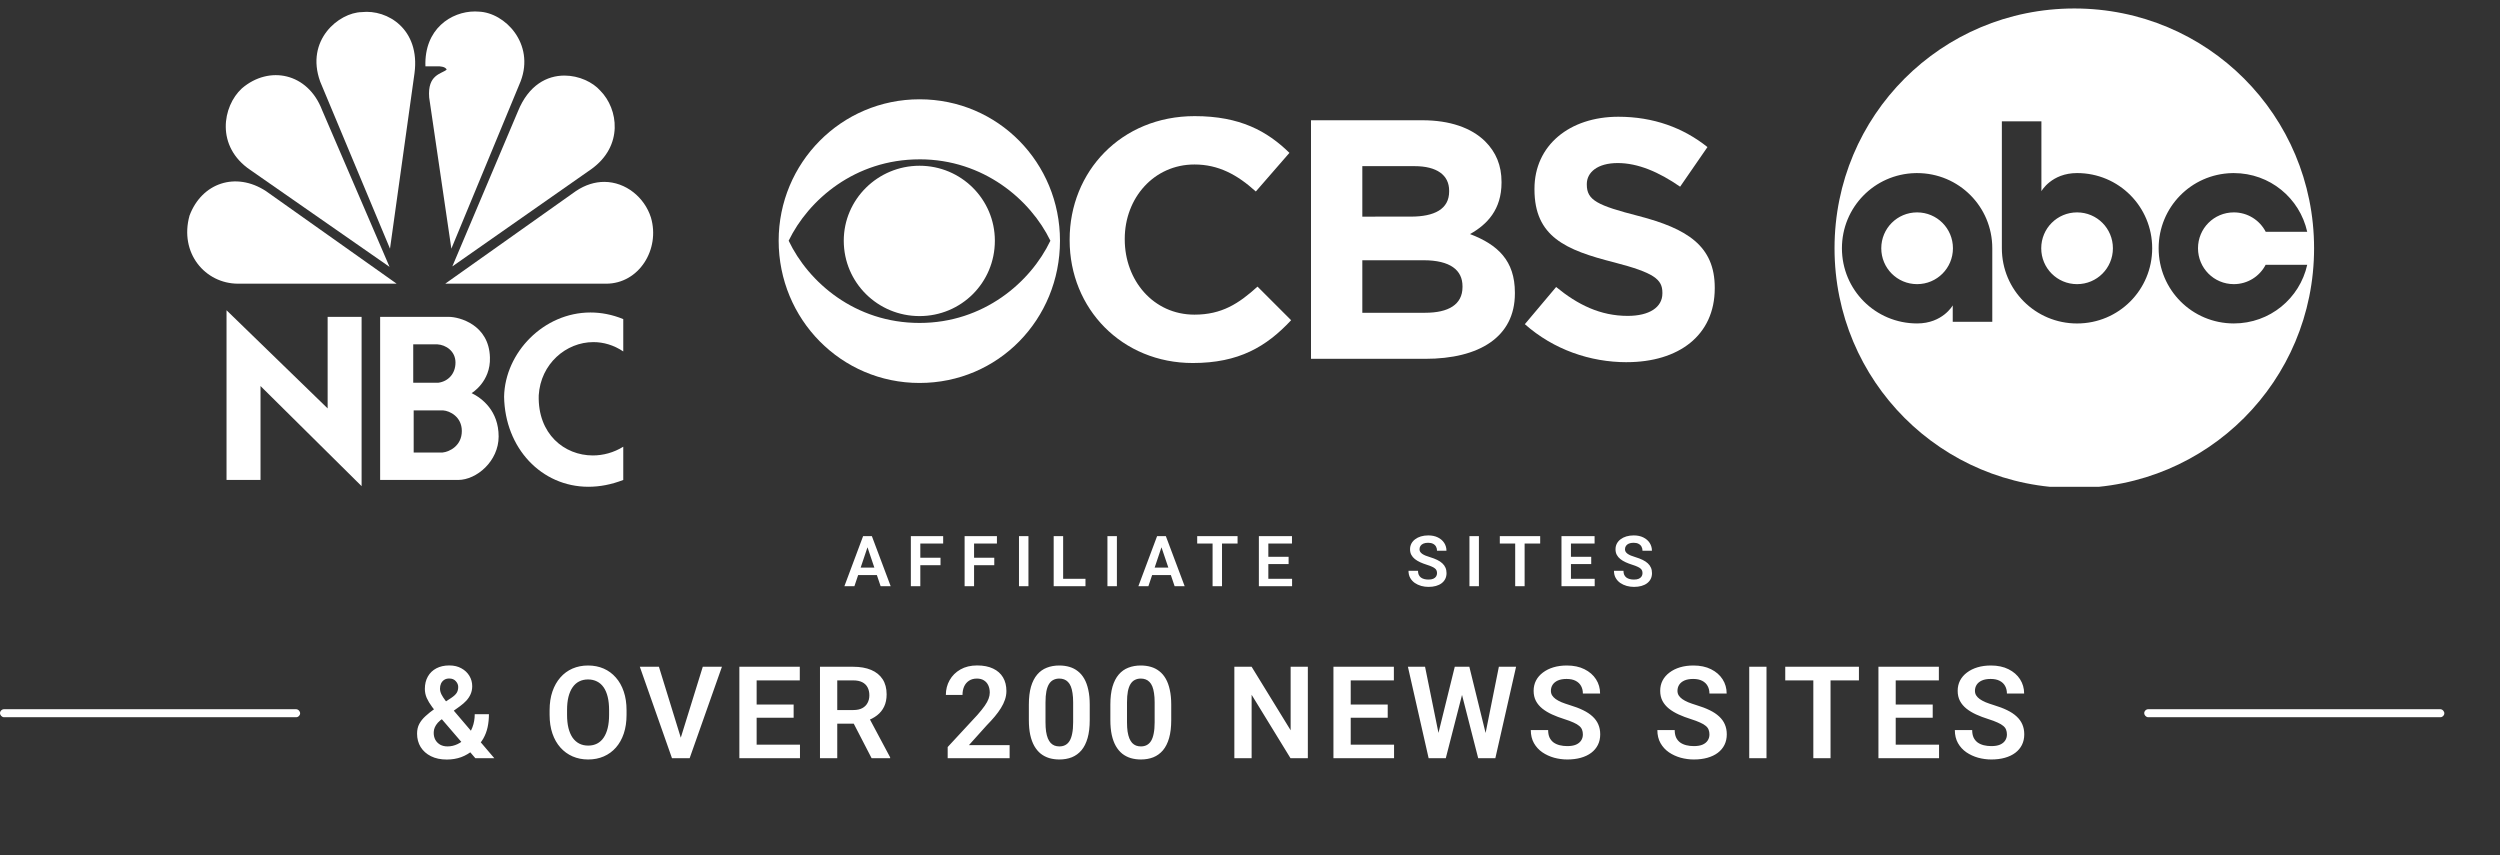<svg width="500" height="171" viewBox="0 0 500 171" fill="none" xmlns="http://www.w3.org/2000/svg">
<rect x="0" y="0" width="500" height="171" fill="#333333" stroke="none"/>
<g clip-path="url(#clip0_2411_3499)">
<path d="M48.374 17.678C44.503 21.234 43.094 29.29 50.072 33.999L77.909 53.377L64.412 22.002C61.584 14.598 53.846 12.983 48.374 17.678Z" fill="white"/>
<path d="M72.336 2.423C67.811 2.516 61.017 7.984 64.04 16.332L78 49.737L82.906 14.602C84.041 5.871 77.529 1.841 72.336 2.423Z" fill="white"/>
<path d="M85.085 13.262H87.725C87.725 13.262 89.134 13.262 89.326 13.937C88.287 14.798 85.46 14.905 85.835 19.503L90.273 49.733L104.137 16.24C106.973 8.762 101.02 2.517 95.74 2.326C95.493 2.308 95.246 2.293 94.99 2.293C90.25 2.293 84.819 5.788 85.085 13.262Z" fill="white"/>
<path d="M103.579 22.285L90.465 53.284L118.294 33.804C124.709 29.187 123.674 21.806 120.083 18.158C118.578 16.441 115.814 15.114 112.886 15.114C109.427 15.114 105.725 16.975 103.579 22.285Z" fill="white"/>
<path d="M115.179 38.215L89.044 56.738H121.223C127.825 56.738 132.068 49.83 130.182 43.492C128.919 39.509 125.181 36.381 120.844 36.377C119.018 36.378 117.081 36.936 115.179 38.215Z" fill="white"/>
<path d="M47.624 56.737H79.329L53.187 38.215C47.148 34.277 40.357 36.581 37.906 43.114C35.828 50.594 41.016 56.737 47.624 56.737Z" fill="white"/>
<path d="M82.735 82.08H88.617C89.969 82.166 92.366 83.364 92.366 86.201C92.366 89.168 89.878 90.365 88.531 90.5H82.735V82.08ZM82.646 68.872H87.487C89.142 68.963 91.098 70.203 91.098 72.507C91.098 74.766 89.619 76.272 87.705 76.541H82.646V68.872ZM76.027 63.375V95.991H91.624C95.326 95.991 99.727 92.226 99.727 87.307C99.727 82.167 96.417 79.643 94.324 78.623C94.324 78.623 98.158 76.363 97.987 71.487C97.813 64.928 91.841 63.375 89.794 63.375H76.027Z" fill="white"/>
<path d="M52.104 95.991V77.206L72.32 97.232V63.375H65.527V81.681L45.306 62.049V95.991H52.104Z" fill="white"/>
<path d="M100.819 79.328C100.99 89.642 108.294 97.354 117.683 97.354C119.909 97.354 122.255 96.926 124.652 95.989V89.343C122.752 90.521 120.638 91.089 118.567 91.089C112.885 91.089 107.524 86.823 107.746 79.063C108.128 72.769 113.207 68.422 118.681 68.422C120.685 68.422 122.747 69.008 124.652 70.288V63.82C122.43 62.907 120.222 62.498 118.095 62.498C108.729 62.498 100.999 70.514 100.819 79.328Z" fill="white"/>
</g>
<path d="M183.907 19.859C168.212 19.859 155.732 32.609 155.732 48.139C155.732 63.839 168.212 76.592 183.907 76.592C199.685 76.592 211.998 63.842 211.998 48.144C212.001 32.614 199.685 19.859 183.907 19.859ZM183.907 31.863C196.723 31.863 206.111 39.96 210.078 48.144C206.111 56.453 196.723 64.588 183.907 64.588C171.009 64.588 161.696 56.45 157.732 48.144C161.696 39.963 171.012 31.868 183.907 31.868V31.863V31.863ZM183.907 33.15C175.559 33.15 168.752 39.873 168.752 48.139C168.752 56.53 175.559 63.217 183.907 63.217C192.256 63.217 198.973 56.53 198.973 48.144C198.973 39.878 192.256 33.15 183.907 33.15Z" fill="white"/>
<path d="M238.936 23.226C224.2 23.226 213.929 34.355 213.929 47.892V48.055C213.929 61.76 224.409 72.603 238.562 72.603C247.787 72.603 253.299 69.32 258.225 64.044L251.503 57.322C247.745 60.724 244.359 62.93 238.891 62.93C230.668 62.93 224.95 56.07 224.95 47.892V47.768C224.95 39.587 230.794 32.898 238.891 32.898C243.692 32.898 247.449 34.934 251.165 38.299L257.887 30.572C253.42 26.213 247.995 23.226 238.936 23.226Z" fill="white"/>
<path d="M262.2 24.052V71.766H285.032C295.841 71.766 302.978 67.411 302.978 58.693V58.525C302.978 52.13 299.559 48.929 294.002 46.813C297.427 44.904 300.306 41.915 300.306 36.517V36.393C300.306 33.108 299.22 30.451 297.008 28.25C294.256 25.552 289.956 24.052 284.485 24.052H262.2ZM272.464 33.23H282.902C287.369 33.23 289.828 35.015 289.828 38.13V38.299C289.828 41.828 286.866 43.323 282.191 43.323L272.464 43.328V33.23V33.23ZM272.464 52.05H284.698C290.079 52.05 292.5 54.045 292.5 57.243V57.406C292.5 60.936 289.664 62.554 285.032 62.554L272.464 62.559V52.05V52.05Z" fill="white"/>
<path d="M323.671 23.349C313.904 23.349 306.894 29.078 306.894 37.754V37.882C306.894 47.355 313.151 50.015 322.795 52.465C330.81 54.538 332.477 55.866 332.477 58.524V58.692C332.477 61.472 329.845 63.177 325.546 63.177C320.035 63.177 315.528 60.93 311.227 57.4L304.968 64.835C310.728 69.944 318.074 72.439 325.337 72.439V72.434C335.69 72.434 342.95 67.115 342.95 57.653V57.529C342.95 49.183 337.443 45.729 327.716 43.199C319.453 41.078 317.362 40.042 317.362 36.927V36.803C317.362 34.477 319.491 32.61 323.541 32.61C327.591 32.61 331.766 34.393 336.025 37.338L341.492 29.413C336.649 25.551 330.683 23.349 323.671 23.349Z" fill="white"/>
<g clip-path="url(#clip1_2411_3499)">
<path d="M414.871 1.695C441.467 1.695 462.816 23.098 462.816 49.65C462.816 76.203 441.467 97.606 414.871 97.606C388.274 97.606 366.906 76.204 366.906 49.65C366.906 23.098 388.273 1.695 414.871 1.695ZM400.372 49.653C400.372 57.976 407.071 64.694 415.414 64.694C423.757 64.694 430.438 57.976 430.438 49.653C430.438 41.331 423.757 34.613 415.414 34.613C410.291 34.613 408.281 38.235 408.281 38.235V24.264H400.372V49.653ZM383.031 34.622C374.871 34.828 368.385 41.46 368.385 49.652C368.385 57.975 375.078 64.688 383.421 64.689C388.517 64.689 390.526 61.114 390.547 61.076V64.362H398.458V49.652C398.458 41.33 391.764 34.617 383.421 34.617L383.031 34.622ZM446.376 34.622C438.215 34.827 431.729 41.46 431.728 49.652C431.728 57.975 438.423 64.688 446.766 64.689C453.967 64.689 459.943 59.686 461.442 52.965H453.124C451.931 55.257 449.542 56.827 446.766 56.827C442.788 56.827 439.6 53.623 439.6 49.652C439.6 45.681 442.788 42.478 446.766 42.477C449.55 42.477 451.952 44.054 453.142 46.357H461.441C459.948 39.628 453.973 34.617 446.766 34.617L446.376 34.622ZM415.414 42.478C419.392 42.478 422.581 45.683 422.581 49.654C422.581 53.625 419.392 56.829 415.414 56.829C411.437 56.829 408.247 53.625 408.247 49.654C408.247 45.683 411.436 42.479 415.414 42.478ZM383.421 42.478C387.398 42.478 390.588 45.682 390.588 49.653C390.588 53.624 387.398 56.827 383.421 56.827C379.444 56.827 376.255 53.624 376.255 49.653C376.255 45.682 379.443 42.479 383.421 42.478Z" fill="white"/>
</g>
<path d="M173.738 108.741L170.881 117.242H168.878L172.623 107.22H173.903L173.738 108.741ZM176.126 117.242L173.256 108.741L173.084 107.22H174.371L178.136 117.242H176.126ZM175.995 113.518V115.012H170.62V113.518H175.995ZM184.063 107.22V117.242H182.17V107.22H184.063ZM188.103 111.549V113.043H183.567V111.549H188.103ZM188.633 107.22V108.713H183.567V107.22H188.633ZM194.814 107.22V117.242H192.922V107.22H194.814ZM198.855 111.549V113.043H194.319V111.549H198.855ZM199.385 107.22V108.713H194.319V107.22H199.385ZM205.69 107.22V117.242H203.797V107.22H205.69ZM217.096 115.755V117.242H212.057V115.755H217.096ZM212.628 107.22V117.242H210.736V107.22H212.628ZM223.38 107.22V117.242H221.487V107.22H223.38ZM232.535 108.741L229.678 117.242H227.675L231.42 107.22H232.7L232.535 108.741ZM234.924 117.242L232.053 108.741L231.881 107.22H233.168L236.933 117.242H234.924ZM234.793 113.518V115.012H229.417V113.518H234.793ZM244.402 107.22V117.242H242.516V107.22H244.402ZM247.513 107.22V108.713H239.439V107.22H247.513ZM258.416 115.755V117.242H253.089V115.755H258.416ZM253.667 107.22V117.242H251.774V107.22H253.667ZM257.721 111.357V112.809H253.089V111.357H257.721ZM258.396 107.22V108.713H253.089V107.22H258.396Z" fill="white"/>
<path d="M287.406 114.64C287.406 114.447 287.376 114.275 287.317 114.124C287.262 113.968 287.159 113.828 287.007 113.704C286.86 113.575 286.651 113.451 286.381 113.332C286.115 113.208 285.77 113.08 285.348 112.947C284.88 112.8 284.444 112.635 284.04 112.451C283.637 112.267 283.281 112.054 282.973 111.811C282.671 111.568 282.434 111.288 282.265 110.971C282.095 110.65 282.01 110.278 282.01 109.856C282.01 109.443 282.097 109.067 282.271 108.727C282.45 108.388 282.703 108.096 283.029 107.853C283.354 107.605 283.738 107.415 284.178 107.282C284.623 107.149 285.114 107.082 285.651 107.082C286.394 107.082 287.037 107.217 287.578 107.488C288.124 107.759 288.547 108.126 288.845 108.589C289.143 109.053 289.292 109.574 289.292 110.152H287.406C287.406 109.84 287.34 109.565 287.207 109.326C287.078 109.087 286.881 108.899 286.615 108.762C286.353 108.624 286.023 108.555 285.624 108.555C285.238 108.555 284.917 108.612 284.66 108.727C284.408 108.842 284.217 108.998 284.089 109.195C283.965 109.393 283.903 109.613 283.903 109.856C283.903 110.04 283.946 110.205 284.034 110.352C284.121 110.494 284.251 110.629 284.426 110.758C284.6 110.882 284.816 110.999 285.073 111.109C285.334 111.214 285.637 111.32 285.981 111.425C286.532 111.591 287.014 111.774 287.427 111.976C287.845 112.178 288.191 112.407 288.466 112.664C288.746 112.921 288.955 113.21 289.093 113.532C289.235 113.853 289.306 114.218 289.306 114.626C289.306 115.057 289.221 115.443 289.051 115.782C288.882 116.122 288.638 116.411 288.322 116.65C288.005 116.888 287.624 117.07 287.179 117.194C286.739 117.317 286.245 117.379 285.699 117.379C285.213 117.379 284.731 117.315 284.254 117.187C283.781 117.054 283.352 116.856 282.967 116.595C282.581 116.329 282.274 115.994 282.044 115.59C281.815 115.181 281.7 114.704 281.7 114.158H283.6C283.6 114.475 283.65 114.745 283.751 114.97C283.857 115.19 284.004 115.372 284.192 115.514C284.385 115.652 284.609 115.753 284.866 115.817C285.123 115.881 285.401 115.913 285.699 115.913C286.085 115.913 286.401 115.86 286.649 115.755C286.902 115.645 287.09 115.493 287.214 115.301C287.342 115.108 287.406 114.888 287.406 114.64ZM295.783 107.22V117.242H293.89V107.22H295.783ZM304.924 107.22V117.242H303.038V107.22H304.924ZM308.036 107.22V108.713H299.962V107.22H308.036ZM318.939 115.755V117.242H313.611V115.755H318.939ZM314.189 107.22V117.242H312.296V107.22H314.189ZM318.244 111.357V112.809H313.611V111.357H318.244ZM318.918 107.22V108.713H313.611V107.22H318.918ZM328.5 114.64C328.5 114.447 328.47 114.275 328.41 114.124C328.355 113.968 328.252 113.828 328.1 113.704C327.954 113.575 327.745 113.451 327.474 113.332C327.208 113.208 326.864 113.08 326.442 112.947C325.974 112.8 325.538 112.635 325.134 112.451C324.73 112.267 324.374 112.054 324.067 111.811C323.764 111.568 323.528 111.288 323.358 110.971C323.188 110.65 323.103 110.278 323.103 109.856C323.103 109.443 323.19 109.067 323.365 108.727C323.544 108.388 323.796 108.096 324.122 107.853C324.448 107.605 324.831 107.415 325.271 107.282C325.717 107.149 326.208 107.082 326.744 107.082C327.488 107.082 328.13 107.217 328.672 107.488C329.218 107.759 329.64 108.126 329.938 108.589C330.237 109.053 330.386 109.574 330.386 110.152H328.5C328.5 109.84 328.433 109.565 328.3 109.326C328.172 109.087 327.974 108.899 327.708 108.762C327.447 108.624 327.116 108.555 326.717 108.555C326.331 108.555 326.01 108.612 325.753 108.727C325.501 108.842 325.31 108.998 325.182 109.195C325.058 109.393 324.996 109.613 324.996 109.856C324.996 110.04 325.04 110.205 325.127 110.352C325.214 110.494 325.345 110.629 325.519 110.758C325.694 110.882 325.909 110.999 326.166 111.109C326.428 111.214 326.731 111.32 327.075 111.425C327.626 111.591 328.107 111.774 328.52 111.976C328.938 112.178 329.284 112.407 329.56 112.664C329.84 112.921 330.048 113.21 330.186 113.532C330.328 113.853 330.399 114.218 330.399 114.626C330.399 115.057 330.315 115.443 330.145 115.782C329.975 116.122 329.732 116.411 329.415 116.65C329.099 116.888 328.718 117.07 328.273 117.194C327.832 117.317 327.339 117.379 326.793 117.379C326.306 117.379 325.824 117.315 325.347 117.187C324.875 117.054 324.445 116.856 324.06 116.595C323.675 116.329 323.367 115.994 323.138 115.59C322.908 115.181 322.794 114.704 322.794 114.158H324.693C324.693 114.475 324.744 114.745 324.845 114.97C324.95 115.19 325.097 115.372 325.285 115.514C325.478 115.652 325.703 115.753 325.96 115.817C326.217 115.881 326.494 115.913 326.793 115.913C327.178 115.913 327.495 115.86 327.743 115.755C327.995 115.645 328.183 115.493 328.307 115.301C328.435 115.108 328.5 114.888 328.5 114.64Z" fill="white"/>
<rect y="141.844" width="60.024" height="1.601" rx="0.8" fill="white"/>
<path d="M86.918 141.769L90.248 139.583C90.775 139.232 91.14 138.892 91.341 138.566C91.542 138.239 91.642 137.845 91.642 137.385C91.642 136.974 91.483 136.593 91.165 136.241C90.855 135.881 90.415 135.701 89.846 135.701C89.444 135.701 89.104 135.793 88.828 135.978C88.552 136.162 88.342 136.409 88.2 136.719C88.066 137.02 87.999 137.355 87.999 137.724C87.999 138.101 88.095 138.486 88.288 138.88C88.489 139.273 88.757 139.688 89.092 140.124C89.435 140.551 89.816 141.016 90.235 141.518L98.866 151.644H95.072L88.011 143.428C87.417 142.691 86.889 142.012 86.428 141.392C85.968 140.773 85.607 140.174 85.348 139.596C85.097 139.01 84.971 138.407 84.971 137.787C84.971 136.832 85.172 136.003 85.574 135.299C85.976 134.596 86.541 134.051 87.27 133.666C88.007 133.281 88.87 133.088 89.858 133.088C90.796 133.088 91.604 133.281 92.283 133.666C92.97 134.043 93.501 134.545 93.878 135.173C94.255 135.802 94.444 136.488 94.444 137.234C94.444 137.803 94.339 138.331 94.13 138.817C93.92 139.294 93.631 139.734 93.263 140.136C92.894 140.53 92.467 140.902 91.981 141.254L88.061 144.068C87.685 144.387 87.4 144.701 87.207 145.011C87.023 145.312 86.897 145.593 86.83 145.852C86.772 146.112 86.742 146.355 86.742 146.581C86.742 147.092 86.851 147.553 87.069 147.963C87.295 148.365 87.613 148.688 88.024 148.931C88.443 149.165 88.937 149.282 89.506 149.282C90.201 149.282 90.872 149.127 91.516 148.817C92.161 148.508 92.739 148.068 93.25 147.498C93.769 146.929 94.18 146.25 94.481 145.463C94.791 144.667 94.946 143.792 94.946 142.837H97.786C97.786 143.75 97.698 144.617 97.522 145.438C97.346 146.25 97.061 147.004 96.668 147.699C96.274 148.395 95.759 149.014 95.122 149.559C95.064 149.609 94.992 149.676 94.909 149.76C94.833 149.844 94.766 149.911 94.708 149.961C93.945 150.614 93.12 151.104 92.233 151.431C91.353 151.749 90.394 151.908 89.356 151.908C88.133 151.908 87.077 151.686 86.189 151.242C85.302 150.798 84.615 150.187 84.129 149.408C83.652 148.629 83.413 147.737 83.413 146.732C83.413 145.987 83.56 145.337 83.853 144.785C84.154 144.223 84.569 143.704 85.097 143.227C85.624 142.741 86.231 142.255 86.918 141.769ZM125.31 142.033V142.975C125.31 144.357 125.126 145.601 124.757 146.707C124.389 147.804 123.865 148.738 123.187 149.508C122.508 150.279 121.7 150.87 120.762 151.28C119.824 151.69 118.781 151.896 117.634 151.896C116.503 151.896 115.464 151.69 114.518 151.28C113.58 150.87 112.767 150.279 112.081 149.508C111.394 148.738 110.862 147.804 110.485 146.707C110.108 145.601 109.92 144.357 109.92 142.975V142.033C109.92 140.643 110.108 139.399 110.485 138.302C110.862 137.205 111.39 136.271 112.068 135.5C112.746 134.721 113.555 134.127 114.493 133.716C115.439 133.306 116.478 133.101 117.609 133.101C118.756 133.101 119.799 133.306 120.737 133.716C121.675 134.127 122.483 134.721 123.162 135.5C123.848 136.271 124.376 137.205 124.745 138.302C125.122 139.399 125.31 140.643 125.31 142.033ZM121.817 142.975V142.008C121.817 141.011 121.725 140.136 121.541 139.382C121.357 138.62 121.084 137.979 120.724 137.46C120.364 136.941 119.92 136.551 119.393 136.292C118.865 136.024 118.27 135.89 117.609 135.89C116.938 135.89 116.344 136.024 115.825 136.292C115.314 136.551 114.878 136.941 114.518 137.46C114.158 137.979 113.881 138.62 113.689 139.382C113.504 140.136 113.412 141.011 113.412 142.008V142.975C113.412 143.964 113.504 144.839 113.689 145.601C113.881 146.363 114.158 147.008 114.518 147.536C114.886 148.055 115.33 148.449 115.85 148.717C116.369 148.985 116.964 149.119 117.634 149.119C118.304 149.119 118.898 148.985 119.418 148.717C119.937 148.449 120.373 148.055 120.724 147.536C121.084 147.008 121.357 146.363 121.541 145.601C121.725 144.839 121.817 143.964 121.817 142.975ZM135.994 148.064L140.555 133.352H144.386L137.929 151.644H135.378L135.994 148.064ZM131.785 133.352L136.321 148.064L136.974 151.644H134.398L127.966 133.352H131.785ZM159.995 148.931V151.644H150.271V148.931H159.995ZM151.327 133.352V151.644H147.872V133.352H151.327ZM158.727 140.902V143.553H150.271V140.902H158.727ZM159.958 133.352V136.078H150.271V133.352H159.958ZM163.996 133.352H170.642C172.032 133.352 173.226 133.561 174.222 133.98C175.219 134.399 175.986 135.019 176.522 135.839C177.058 136.66 177.326 137.669 177.326 138.867C177.326 139.814 177.158 140.634 176.823 141.33C176.488 142.025 176.015 142.607 175.403 143.076C174.8 143.545 174.088 143.914 173.268 144.182L172.187 144.734H166.32L166.295 142.008H170.68C171.391 142.008 171.982 141.882 172.451 141.631C172.92 141.38 173.272 141.032 173.506 140.588C173.749 140.144 173.871 139.638 173.871 139.068C173.871 138.457 173.753 137.929 173.519 137.485C173.284 137.033 172.928 136.685 172.451 136.442C171.974 136.2 171.371 136.078 170.642 136.078H167.451V151.644H163.996V133.352ZM174.323 151.644L170.089 143.453L173.745 143.44L178.029 151.468V151.644H174.323ZM201.923 149.031V151.644H189.535V149.408L195.478 142.988C196.097 142.284 196.587 141.673 196.947 141.154C197.308 140.634 197.563 140.165 197.714 139.747C197.873 139.319 197.953 138.913 197.953 138.528C197.953 137.967 197.852 137.477 197.651 137.058C197.45 136.631 197.157 136.3 196.772 136.066C196.395 135.831 195.93 135.714 195.377 135.714C194.766 135.714 194.242 135.856 193.807 136.141C193.379 136.417 193.053 136.803 192.827 137.297C192.609 137.791 192.5 138.356 192.5 138.993H189.171C189.171 137.912 189.422 136.928 189.924 136.04C190.427 135.144 191.147 134.428 192.085 133.892C193.023 133.356 194.137 133.088 195.427 133.088C196.684 133.088 197.747 133.297 198.618 133.716C199.49 134.127 200.151 134.713 200.603 135.475C201.056 136.237 201.282 137.146 201.282 138.201C201.282 138.788 201.186 139.366 200.993 139.935C200.8 140.505 200.528 141.07 200.176 141.631C199.833 142.184 199.423 142.745 198.945 143.315C198.468 143.884 197.936 144.466 197.35 145.061L193.781 149.031H201.923ZM217.946 140.928V144.006C217.946 145.413 217.804 146.615 217.519 147.611C217.234 148.608 216.824 149.425 216.288 150.061C215.752 150.689 215.111 151.154 214.366 151.456C213.62 151.749 212.791 151.896 211.878 151.896C211.149 151.896 210.471 151.803 209.843 151.619C209.215 151.427 208.649 151.133 208.147 150.74C207.652 150.338 207.225 149.827 206.865 149.207C206.513 148.587 206.241 147.846 206.049 146.983C205.864 146.121 205.772 145.128 205.772 144.006V140.928C205.772 139.52 205.915 138.323 206.199 137.334C206.492 136.346 206.907 135.538 207.443 134.91C207.979 134.281 208.62 133.825 209.365 133.54C210.111 133.247 210.94 133.101 211.853 133.101C212.59 133.101 213.268 133.193 213.888 133.377C214.516 133.561 215.078 133.85 215.572 134.244C216.074 134.629 216.501 135.132 216.853 135.751C217.205 136.363 217.473 137.1 217.657 137.963C217.85 138.817 217.946 139.805 217.946 140.928ZM214.629 144.458V140.463C214.629 139.759 214.588 139.148 214.504 138.628C214.428 138.101 214.315 137.653 214.165 137.284C214.014 136.916 213.825 136.618 213.599 136.392C213.373 136.158 213.113 135.986 212.82 135.877C212.527 135.768 212.205 135.714 211.853 135.714C211.417 135.714 211.028 135.802 210.684 135.978C210.341 136.145 210.052 136.413 209.818 136.782C209.583 137.15 209.403 137.64 209.277 138.252C209.16 138.855 209.101 139.592 209.101 140.463V144.458C209.101 145.162 209.139 145.777 209.215 146.305C209.298 146.832 209.416 147.285 209.566 147.662C209.725 148.039 209.914 148.348 210.132 148.591C210.358 148.826 210.617 149.002 210.911 149.119C211.204 149.228 211.526 149.282 211.878 149.282C212.322 149.282 212.711 149.194 213.046 149.019C213.39 148.843 213.679 148.566 213.913 148.189C214.148 147.804 214.324 147.306 214.441 146.694C214.567 146.074 214.629 145.329 214.629 144.458ZM234.246 140.928V144.006C234.246 145.413 234.104 146.615 233.819 147.611C233.534 148.608 233.124 149.425 232.588 150.061C232.052 150.689 231.411 151.154 230.666 151.456C229.92 151.749 229.091 151.896 228.178 151.896C227.449 151.896 226.771 151.803 226.143 151.619C225.515 151.427 224.949 151.133 224.447 150.74C223.952 150.338 223.525 149.827 223.165 149.207C222.813 148.587 222.541 147.846 222.349 146.983C222.164 146.121 222.072 145.128 222.072 144.006V140.928C222.072 139.52 222.215 138.323 222.499 137.334C222.792 136.346 223.207 135.538 223.743 134.91C224.279 134.281 224.92 133.825 225.665 133.54C226.411 133.247 227.24 133.101 228.153 133.101C228.89 133.101 229.568 133.193 230.188 133.377C230.816 133.561 231.378 133.85 231.872 134.244C232.374 134.629 232.801 135.132 233.153 135.751C233.505 136.363 233.773 137.1 233.957 137.963C234.15 138.817 234.246 139.805 234.246 140.928ZM230.929 144.458V140.463C230.929 139.759 230.888 139.148 230.804 138.628C230.728 138.101 230.615 137.653 230.465 137.284C230.314 136.916 230.125 136.618 229.899 136.392C229.673 136.158 229.413 135.986 229.12 135.877C228.827 135.768 228.505 135.714 228.153 135.714C227.717 135.714 227.328 135.802 226.984 135.978C226.641 136.145 226.352 136.413 226.118 136.782C225.883 137.15 225.703 137.64 225.577 138.252C225.46 138.855 225.401 139.592 225.401 140.463V144.458C225.401 145.162 225.439 145.777 225.515 146.305C225.598 146.832 225.716 147.285 225.866 147.662C226.025 148.039 226.214 148.348 226.432 148.591C226.658 148.826 226.917 149.002 227.211 149.119C227.504 149.228 227.826 149.282 228.178 149.282C228.622 149.282 229.011 149.194 229.346 149.019C229.69 148.843 229.979 148.566 230.213 148.189C230.448 147.804 230.624 147.306 230.741 146.694C230.867 146.074 230.929 145.329 230.929 144.458ZM261.569 133.352V151.644H258.102L250.325 138.955V151.644H246.87V133.352H250.325L258.127 146.054V133.352H261.569ZM278.812 148.931V151.644H269.088V148.931H278.812ZM270.143 133.352V151.644H266.688V133.352H270.143ZM277.543 140.902V143.553H269.088V140.902H277.543ZM278.774 133.352V136.078H269.088V133.352H278.774ZM287.31 148.139L290.953 133.352H292.926L293.051 136.468L289.157 151.644H287.071L287.31 148.139ZM285.011 133.352L288.001 148.089V151.644H285.727L281.581 133.352H285.011ZM296.833 148.026L299.773 133.352H303.215L299.069 151.644H296.795L296.833 148.026ZM293.868 133.352L297.511 148.189L297.725 151.644H295.639L291.757 136.455L291.908 133.352H293.868ZM316.575 146.895C316.575 146.543 316.521 146.229 316.412 145.953C316.311 145.668 316.123 145.413 315.847 145.187C315.579 144.952 315.197 144.726 314.703 144.508C314.218 144.282 313.589 144.048 312.819 143.805C311.964 143.537 311.169 143.235 310.432 142.9C309.695 142.565 309.046 142.176 308.484 141.732C307.932 141.288 307.5 140.777 307.19 140.199C306.88 139.613 306.725 138.934 306.725 138.164C306.725 137.41 306.885 136.723 307.203 136.103C307.53 135.483 307.99 134.952 308.585 134.508C309.18 134.055 309.879 133.708 310.683 133.465C311.495 133.222 312.392 133.101 313.372 133.101C314.728 133.101 315.901 133.348 316.889 133.842C317.886 134.336 318.657 135.006 319.201 135.852C319.745 136.698 320.018 137.649 320.018 138.704H316.575C316.575 138.134 316.454 137.632 316.211 137.196C315.976 136.761 315.616 136.417 315.13 136.166C314.653 135.915 314.05 135.789 313.321 135.789C312.618 135.789 312.031 135.894 311.562 136.103C311.102 136.313 310.754 136.597 310.52 136.958C310.294 137.318 310.18 137.72 310.18 138.164C310.18 138.499 310.26 138.8 310.419 139.068C310.578 139.328 310.817 139.575 311.135 139.809C311.454 140.036 311.847 140.249 312.316 140.45C312.794 140.643 313.346 140.835 313.975 141.028C314.98 141.33 315.859 141.665 316.613 142.033C317.375 142.402 318.008 142.82 318.51 143.29C319.021 143.759 319.402 144.286 319.653 144.873C319.913 145.459 320.043 146.125 320.043 146.87C320.043 147.657 319.888 148.361 319.578 148.981C319.268 149.601 318.824 150.128 318.246 150.564C317.668 150.999 316.973 151.33 316.161 151.556C315.357 151.782 314.456 151.896 313.46 151.896C312.572 151.896 311.692 151.778 310.821 151.544C309.958 151.301 309.175 150.941 308.472 150.463C307.768 149.978 307.207 149.366 306.788 148.629C306.37 147.884 306.16 147.013 306.16 146.016H309.628C309.628 146.594 309.72 147.088 309.904 147.498C310.097 147.9 310.365 148.231 310.708 148.491C311.06 148.742 311.47 148.926 311.939 149.044C312.408 149.161 312.915 149.22 313.46 149.22C314.163 149.22 314.741 149.123 315.193 148.931C315.654 148.73 315.997 148.453 316.224 148.101C316.458 147.75 316.575 147.348 316.575 146.895ZM341.888 146.895C341.888 146.543 341.834 146.229 341.725 145.953C341.625 145.668 341.436 145.413 341.16 145.187C340.892 144.952 340.511 144.726 340.016 144.508C339.531 144.282 338.902 144.048 338.132 143.805C337.278 143.537 336.482 143.235 335.745 142.9C335.008 142.565 334.359 142.176 333.797 141.732C333.245 141.288 332.813 140.777 332.503 140.199C332.194 139.613 332.039 138.934 332.039 138.164C332.039 137.41 332.198 136.723 332.516 136.103C332.843 135.483 333.303 134.952 333.898 134.508C334.493 134.055 335.192 133.708 335.996 133.465C336.809 133.222 337.705 133.101 338.685 133.101C340.042 133.101 341.214 133.348 342.202 133.842C343.199 134.336 343.97 135.006 344.514 135.852C345.059 136.698 345.331 137.649 345.331 138.704H341.888C341.888 138.134 341.767 137.632 341.524 137.196C341.29 136.761 340.929 136.417 340.444 136.166C339.966 135.915 339.363 135.789 338.634 135.789C337.931 135.789 337.345 135.894 336.876 136.103C336.415 136.313 336.067 136.597 335.833 136.958C335.607 137.318 335.494 137.72 335.494 138.164C335.494 138.499 335.573 138.8 335.732 139.068C335.891 139.328 336.13 139.575 336.448 139.809C336.767 140.036 337.16 140.249 337.629 140.45C338.107 140.643 338.66 140.835 339.288 141.028C340.293 141.33 341.172 141.665 341.926 142.033C342.688 142.402 343.321 142.82 343.823 143.29C344.334 143.759 344.715 144.286 344.966 144.873C345.226 145.459 345.356 146.125 345.356 146.87C345.356 147.657 345.201 148.361 344.891 148.981C344.581 149.601 344.137 150.128 343.559 150.564C342.981 150.999 342.286 151.33 341.474 151.556C340.67 151.782 339.769 151.896 338.773 151.896C337.885 151.896 337.005 151.778 336.134 151.544C335.272 151.301 334.488 150.941 333.785 150.463C333.081 149.978 332.52 149.366 332.101 148.629C331.683 147.884 331.473 147.013 331.473 146.016H334.941C334.941 146.594 335.033 147.088 335.217 147.498C335.41 147.9 335.678 148.231 336.021 148.491C336.373 148.742 336.783 148.926 337.252 149.044C337.721 149.161 338.228 149.22 338.773 149.22C339.476 149.22 340.054 149.123 340.506 148.931C340.967 148.73 341.31 148.453 341.537 148.101C341.771 147.75 341.888 147.348 341.888 146.895ZM353.301 133.352V151.644H349.846V133.352H353.301ZM366.108 133.352V151.644H362.666V133.352H366.108ZM371.787 133.352V136.078H357.05V133.352H371.787ZM387.811 148.931V151.644H378.087V148.931H387.811ZM379.142 133.352V151.644H375.687V133.352H379.142ZM386.542 140.902V143.553H378.087V140.902H386.542ZM387.773 133.352V136.078H378.087V133.352H387.773ZM401.384 146.895C401.384 146.543 401.33 146.229 401.221 145.953C401.121 145.668 400.932 145.413 400.656 145.187C400.388 144.952 400.007 144.726 399.512 144.508C399.027 144.282 398.399 144.048 397.628 143.805C396.774 143.537 395.978 143.235 395.241 142.9C394.504 142.565 393.855 142.176 393.294 141.732C392.741 141.288 392.309 140.777 391.999 140.199C391.69 139.613 391.535 138.934 391.535 138.164C391.535 137.41 391.694 136.723 392.012 136.103C392.339 135.483 392.799 134.952 393.394 134.508C393.989 134.055 394.688 133.708 395.492 133.465C396.305 133.222 397.201 133.101 398.181 133.101C399.538 133.101 400.71 133.348 401.699 133.842C402.695 134.336 403.466 135.006 404.01 135.852C404.555 136.698 404.827 137.649 404.827 138.704H401.384C401.384 138.134 401.263 137.632 401.02 137.196C400.786 136.761 400.425 136.417 399.94 136.166C399.462 135.915 398.859 135.789 398.13 135.789C397.427 135.789 396.841 135.894 396.372 136.103C395.911 136.313 395.563 136.597 395.329 136.958C395.103 137.318 394.99 137.72 394.99 138.164C394.99 138.499 395.069 138.8 395.228 139.068C395.387 139.328 395.626 139.575 395.944 139.809C396.263 140.036 396.656 140.249 397.125 140.45C397.603 140.643 398.156 140.835 398.784 141.028C399.789 141.33 400.668 141.665 401.422 142.033C402.184 142.402 402.817 142.82 403.319 143.29C403.83 143.759 404.211 144.286 404.463 144.873C404.722 145.459 404.852 146.125 404.852 146.87C404.852 147.657 404.697 148.361 404.387 148.981C404.077 149.601 403.633 150.128 403.055 150.564C402.477 150.999 401.782 151.33 400.97 151.556C400.166 151.782 399.265 151.896 398.269 151.896C397.381 151.896 396.501 151.778 395.63 151.544C394.768 151.301 393.985 150.941 393.281 150.463C392.577 149.978 392.016 149.366 391.597 148.629C391.179 147.884 390.969 147.013 390.969 146.016H394.437C394.437 146.594 394.529 147.088 394.713 147.498C394.906 147.9 395.174 148.231 395.517 148.491C395.869 148.742 396.279 148.926 396.748 149.044C397.218 149.161 397.724 149.22 398.269 149.22C398.972 149.22 399.55 149.123 400.002 148.931C400.463 148.73 400.807 148.453 401.033 148.101C401.267 147.75 401.384 147.348 401.384 146.895Z" fill="white"/>
<rect x="428.842" y="141.844" width="60.024" height="1.601" rx="0.8" fill="white"/>
<defs>
<clipPath id="clip0_2411_3499">
<rect width="96.869" height="96.869" fill="white" transform="translate(35.614 0.485)"/>
</clipPath>
<clipPath id="clip1_2411_3499">
<rect width="96.869" height="96.869" fill="white" transform="translate(366.906 0.485)"/>
</clipPath>
</defs>
</svg>
